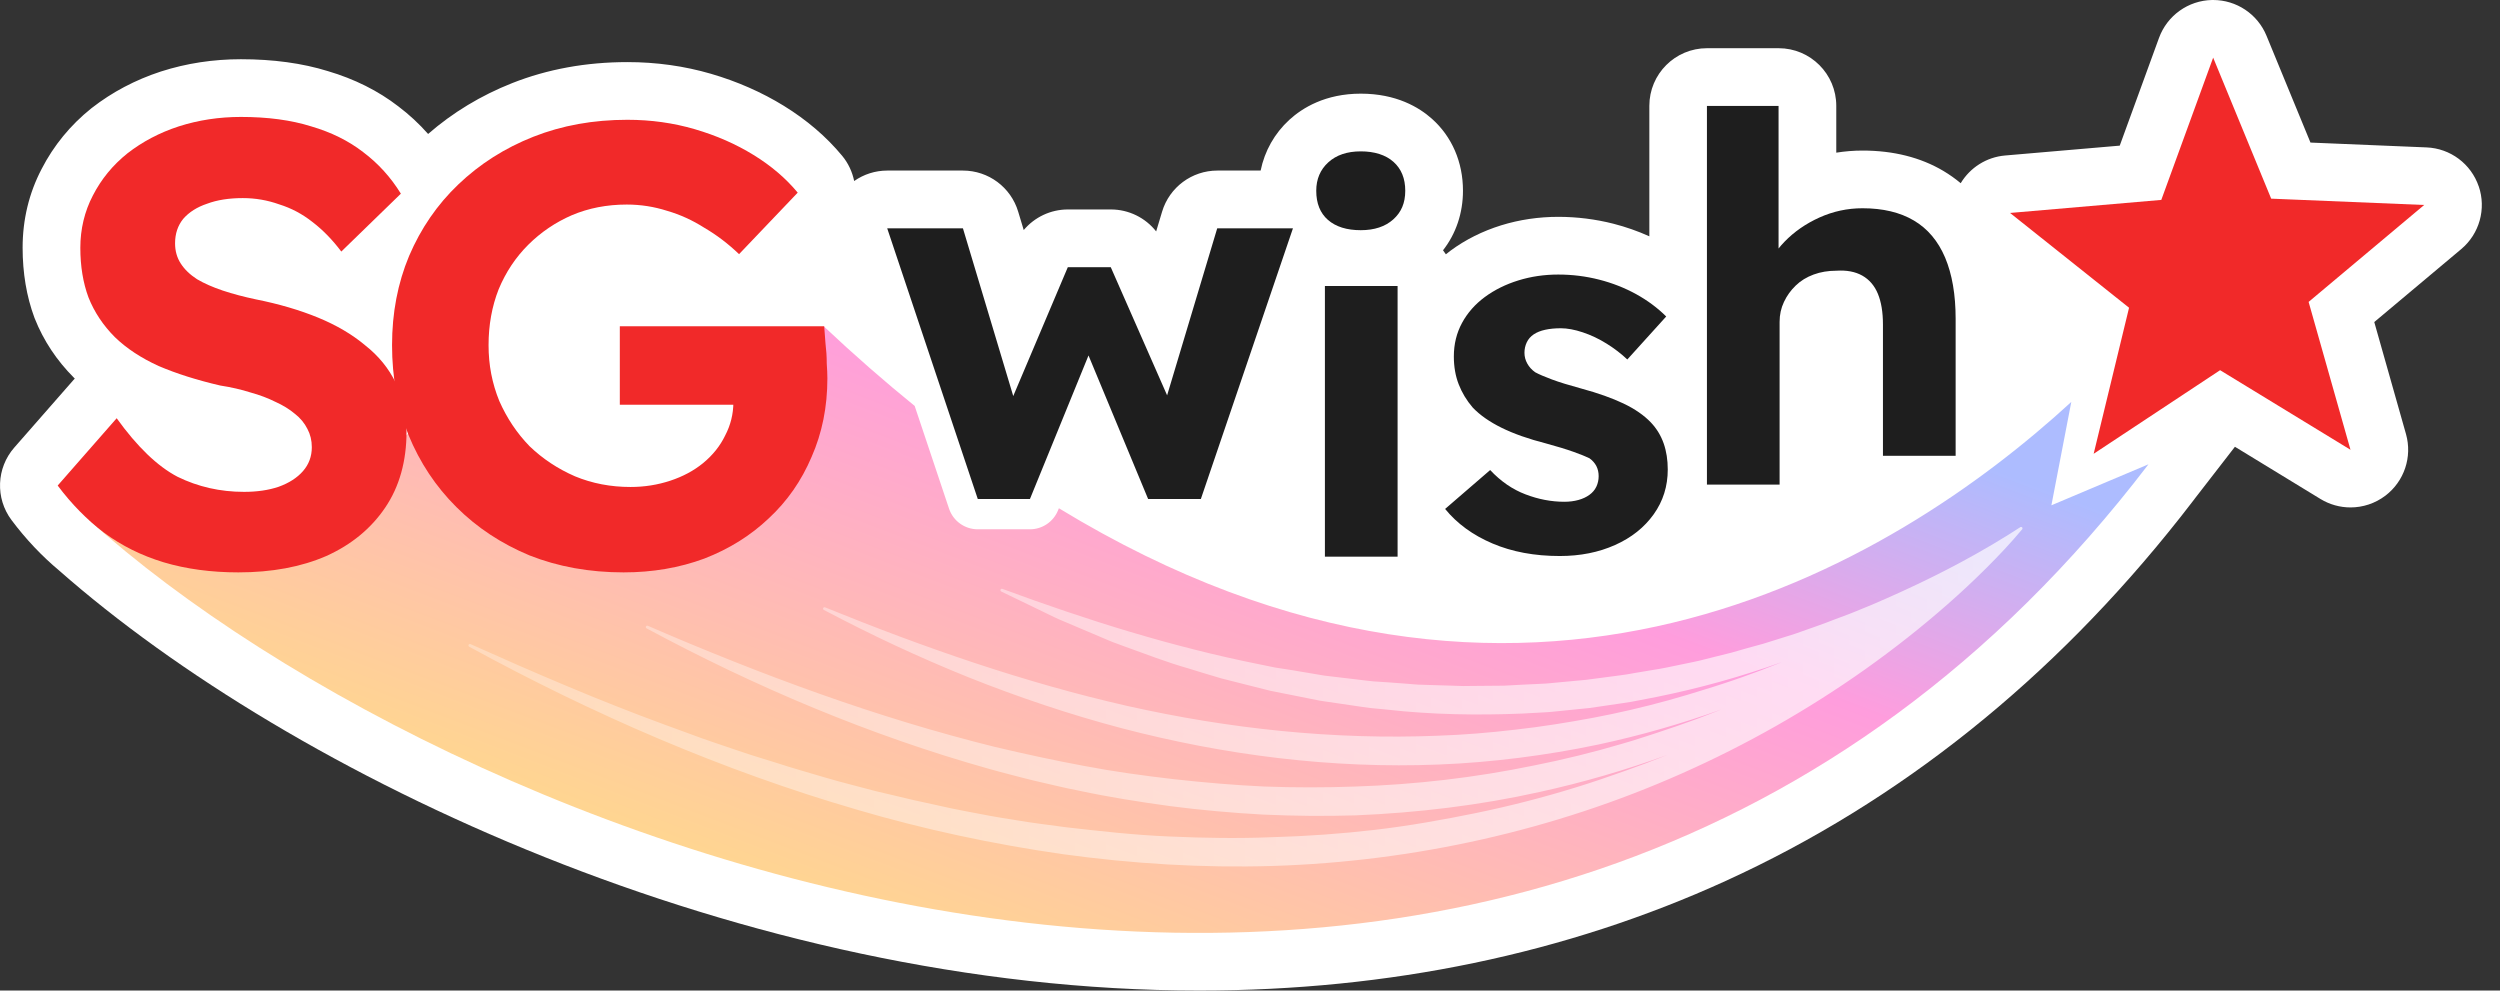 <svg width="106" height="42" viewBox="0 0 106 42" fill="none" xmlns="http://www.w3.org/2000/svg">
<rect x="0" y="0" width="106" height="42" fill="#333333" stroke="none"/>
<g clip-path="url(#clip0_2528_6292)">
<path d="M105.098 7.903C104.773 6.947 103.894 6.291 102.886 6.25L97.964 6.045L96.099 1.514C95.721 0.596 94.827 0 93.838 0C93.821 0 93.804 0 93.788 0C92.78 0.021 91.888 0.659 91.542 1.607L89.877 6.175L85.017 6.593C84.225 6.661 83.531 7.108 83.134 7.768C82.905 7.576 82.659 7.402 82.399 7.247C81.434 6.675 80.281 6.384 78.972 6.384C78.595 6.384 78.224 6.415 77.858 6.473V4.488C77.858 3.138 76.764 2.044 75.414 2.044H72.376C71.026 2.044 69.932 3.138 69.932 4.488V10.02C69.449 9.801 68.941 9.623 68.413 9.487C67.652 9.293 66.864 9.194 66.071 9.194C65.235 9.194 64.422 9.315 63.652 9.553C62.859 9.8 62.136 10.161 61.507 10.625C61.438 10.677 61.371 10.729 61.305 10.782C61.267 10.723 61.227 10.667 61.184 10.612C61.734 9.909 62.03 9.034 62.03 8.085C62.03 6.875 61.562 5.791 60.712 5.035C60.167 4.549 59.203 3.971 57.698 3.971C56.194 3.971 55.223 4.574 54.669 5.079C54.039 5.657 53.621 6.402 53.451 7.232H51.615C50.536 7.232 49.583 7.94 49.273 8.974L49.021 9.812C48.564 9.233 47.861 8.881 47.101 8.881H45.279C44.544 8.881 43.863 9.21 43.406 9.754L43.171 8.974C42.861 7.94 41.91 7.232 40.829 7.232H37.618C37.11 7.232 36.622 7.391 36.217 7.675C36.138 7.292 35.971 6.924 35.707 6.605C35.039 5.798 34.207 5.086 33.233 4.486C32.302 3.913 31.264 3.455 30.15 3.13C29.022 2.8 27.828 2.633 26.602 2.633C24.855 2.633 23.213 2.932 21.718 3.523C20.392 4.047 19.195 4.772 18.152 5.68C17.77 5.248 17.347 4.855 16.885 4.507C16.033 3.85 15.03 3.348 13.901 3.015C12.822 2.68 11.582 2.511 10.214 2.511C9.043 2.511 7.906 2.684 6.835 3.028C6.83 3.029 6.826 3.031 6.821 3.032C5.739 3.386 4.755 3.905 3.896 4.575C3.887 4.582 3.879 4.588 3.869 4.596C2.984 5.306 2.276 6.17 1.765 7.164C1.23 8.188 0.959 9.311 0.959 10.503C0.959 11.573 1.126 12.568 1.456 13.46C1.463 13.479 1.471 13.498 1.478 13.516C1.848 14.445 2.406 15.286 3.136 16.017C3.145 16.028 3.17 16.05 3.171 16.051C3.15 16.074 3.128 16.097 3.107 16.121L0.607 18.975C-0.154 19.843 -0.204 21.125 0.488 22.05C1.093 22.859 1.774 23.578 2.513 24.195C12.323 32.835 31.456 41.999 50.85 41.999C58.898 41.999 66.407 40.435 73.166 37.353C80.54 33.989 87.017 28.809 92.432 21.95L92.467 21.906C92.659 21.661 92.851 21.416 93.04 21.168C93.048 21.158 93.054 21.148 93.061 21.138L94.761 18.943L98.388 21.157C98.78 21.396 99.221 21.515 99.661 21.515C100.185 21.515 100.705 21.347 101.14 21.017C101.941 20.408 102.288 19.372 102.014 18.404L100.669 13.655L104.356 10.562C105.13 9.913 105.424 8.855 105.099 7.901L105.098 7.903Z" fill="white"/>
<path d="M86.979 21.426L87.823 17.042C80.26 23.985 64.623 33.561 44.897 21.55L44.859 21.643C44.662 22.125 44.192 22.442 43.67 22.442H41.456C40.904 22.442 40.413 22.089 40.239 21.566L38.782 17.211C37.511 16.18 36.225 15.058 34.927 13.836C30.099 31.926 20.637 17.095 17.398 18.317L11.592 22.914L3.77 22.045C19.587 36.306 64.813 54.108 91.095 19.686L86.979 21.425V21.426Z" fill="url(#paint0_linear_2528_6292)"/>
<path d="M41.458 21.158L37.617 9.68H40.828L43.171 17.491L42.693 17.427L45.275 11.33H47.097L49.787 17.448L49.267 17.492L51.61 9.681H54.821L50.916 21.159H48.681L45.969 14.629L46.316 14.671L43.669 21.159H41.455L41.458 21.158Z" fill="#1E1E1E"/>
<path d="M72.374 20.547V4.491H75.411V11.413L74.804 11.673C74.963 11.153 75.249 10.678 75.661 10.252C76.073 9.825 76.569 9.482 77.147 9.221C77.725 8.961 78.333 8.83 78.969 8.83C79.837 8.83 80.564 9.004 81.15 9.351C81.736 9.698 82.177 10.223 82.474 10.924C82.769 11.626 82.919 12.49 82.919 13.517V19.325H79.837V13.756C79.837 13.235 79.765 12.802 79.621 12.454C79.477 12.107 79.255 11.851 78.958 11.684C78.661 11.518 78.297 11.45 77.863 11.478C77.516 11.478 77.194 11.531 76.898 11.64C76.601 11.749 76.348 11.904 76.139 12.107C75.928 12.31 75.762 12.541 75.64 12.802C75.516 13.062 75.455 13.344 75.455 13.647V20.547H72.374Z" fill="#1E1E1E"/>
<path d="M57.696 9.76C57.103 9.76 56.64 9.615 56.307 9.326C55.975 9.036 55.809 8.624 55.809 8.089C55.809 7.597 55.978 7.195 56.318 6.885C56.658 6.574 57.118 6.418 57.696 6.418C58.274 6.418 58.752 6.566 59.084 6.863C59.417 7.16 59.583 7.568 59.583 8.089C59.583 8.61 59.413 9.001 59.073 9.304C58.733 9.608 58.274 9.76 57.696 9.76ZM56.176 23.603V12.125H59.258V23.603H56.176Z" fill="#1E1E1E"/>
<path d="M66.133 23.575C65.062 23.575 64.112 23.398 63.28 23.043C62.448 22.689 61.779 22.201 61.273 21.579L63.183 19.93C63.631 20.408 64.13 20.752 64.68 20.96C65.23 21.171 65.779 21.275 66.329 21.275C66.546 21.275 66.744 21.249 66.925 21.199C67.106 21.149 67.261 21.077 67.392 20.981C67.523 20.887 67.62 20.772 67.686 20.634C67.75 20.497 67.783 20.349 67.783 20.189C67.783 19.872 67.654 19.618 67.392 19.43C67.248 19.358 67.023 19.268 66.72 19.159C66.417 19.05 66.026 18.931 65.548 18.801C64.811 18.613 64.184 18.392 63.672 18.14C63.158 17.887 62.75 17.601 62.446 17.283C62.185 16.98 61.986 16.649 61.849 16.295C61.711 15.941 61.643 15.547 61.643 15.113C61.643 14.592 61.759 14.118 61.99 13.692C62.221 13.265 62.543 12.9 62.955 12.595C63.367 12.291 63.842 12.056 64.377 11.89C64.912 11.724 65.476 11.641 66.07 11.641C66.664 11.641 67.242 11.713 67.805 11.857C68.37 12.001 68.893 12.208 69.378 12.475C69.862 12.743 70.285 13.059 70.647 13.419L68.998 15.242C68.738 14.996 68.445 14.772 68.119 14.569C67.794 14.366 67.457 14.207 67.11 14.091C66.763 13.975 66.451 13.918 66.177 13.918C65.931 13.918 65.71 13.94 65.516 13.982C65.32 14.025 65.158 14.091 65.028 14.178C64.899 14.265 64.801 14.377 64.735 14.514C64.67 14.652 64.637 14.8 64.637 14.959C64.637 15.118 64.676 15.271 64.757 15.415C64.836 15.559 64.949 15.683 65.093 15.784C65.252 15.871 65.487 15.972 65.798 16.088C66.109 16.205 66.532 16.334 67.067 16.48C67.761 16.668 68.35 16.878 68.836 17.109C69.32 17.34 69.707 17.608 69.997 17.912C70.243 18.172 70.423 18.47 70.54 18.802C70.656 19.134 70.713 19.504 70.713 19.908C70.713 20.617 70.514 21.25 70.117 21.806C69.718 22.364 69.173 22.798 68.479 23.108C67.784 23.419 67.004 23.575 66.136 23.575H66.133Z" fill="#1E1E1E"/>
<path d="M85.749 22.422C85.749 22.422 85.749 22.42 85.749 22.419C85.749 22.418 85.749 22.417 85.749 22.415C85.749 22.412 85.752 22.408 85.752 22.404C85.752 22.403 85.752 22.402 85.752 22.401V22.398C85.752 22.397 85.752 22.396 85.752 22.395C85.752 22.391 85.752 22.387 85.751 22.385C85.751 22.384 85.751 22.382 85.749 22.38V22.378C85.749 22.376 85.748 22.375 85.747 22.374C85.747 22.373 85.747 22.37 85.744 22.369C85.744 22.369 85.743 22.368 85.742 22.366C85.742 22.366 85.742 22.365 85.741 22.364C85.741 22.364 85.74 22.364 85.738 22.363C85.738 22.363 85.738 22.362 85.737 22.36C85.737 22.36 85.737 22.36 85.737 22.359C85.737 22.359 85.735 22.358 85.733 22.357C85.731 22.354 85.728 22.353 85.726 22.352C85.725 22.352 85.722 22.349 85.721 22.349C85.721 22.349 85.719 22.348 85.718 22.348C85.715 22.348 85.713 22.348 85.711 22.347C85.709 22.347 85.707 22.347 85.705 22.346C85.703 22.346 85.702 22.346 85.699 22.346C85.698 22.346 85.697 22.346 85.695 22.346C85.693 22.346 85.691 22.346 85.688 22.346C85.687 22.346 85.684 22.346 85.683 22.346C85.681 22.346 85.68 22.346 85.677 22.346C85.676 22.346 85.675 22.346 85.674 22.346C85.671 22.346 85.669 22.349 85.665 22.351C85.665 22.351 85.664 22.351 85.662 22.351L85.658 22.354L85.654 22.357C84.053 23.396 82.376 24.284 80.663 25.068C80.233 25.26 79.808 25.458 79.374 25.639C78.939 25.814 78.51 26.003 78.067 26.16C77.849 26.244 77.627 26.322 77.411 26.409C77.193 26.493 76.971 26.566 76.751 26.646L76.091 26.879L75.422 27.089L74.755 27.297L74.08 27.482C73.855 27.542 73.633 27.61 73.409 27.674L72.732 27.842L72.056 28.012C71.83 28.065 71.601 28.108 71.374 28.156C70.919 28.249 70.466 28.353 70.006 28.419C69.778 28.457 69.548 28.493 69.319 28.534C69.091 28.576 68.864 28.617 68.632 28.643L67.254 28.824L65.87 28.953C65.755 28.963 65.64 28.978 65.524 28.984L65.177 29.001L64.483 29.034L63.789 29.072L63.093 29.078L62.398 29.084L62.05 29.088C61.934 29.088 61.818 29.079 61.703 29.077L60.312 29.034C60.08 29.033 59.849 29.003 59.618 28.988C59.387 28.968 59.155 28.952 58.923 28.936L58.227 28.89C57.996 28.869 57.765 28.836 57.534 28.81L56.147 28.645L54.767 28.412L54.074 28.305L53.387 28.165C49.715 27.428 46.103 26.302 42.506 24.97L42.499 24.968C42.47 24.956 42.437 24.97 42.423 24.998C42.408 25.029 42.421 25.065 42.451 25.08L43.741 25.703L44.386 26.015C44.602 26.118 44.814 26.228 45.036 26.317L46.355 26.877L47.015 27.157C47.124 27.206 47.236 27.247 47.349 27.287L47.685 27.411C48.583 27.735 49.476 28.082 50.396 28.343C50.853 28.482 51.308 28.629 51.769 28.76L53.16 29.112L53.855 29.287L54.558 29.428L55.965 29.709L57.384 29.918C57.621 29.951 57.857 29.991 58.094 30.019L58.808 30.088C60.71 30.302 62.63 30.333 64.54 30.255L65.257 30.216L65.615 30.196C65.734 30.19 65.853 30.174 65.972 30.163L67.399 30.019L68.82 29.811C69.057 29.781 69.291 29.734 69.526 29.688L70.231 29.552C72.035 29.188 73.812 28.694 75.544 28.076C75.515 28.088 75.486 28.1 75.457 28.112C74.942 28.319 74.424 28.516 73.902 28.7C73.64 28.792 73.38 28.885 73.116 28.969C72.853 29.055 72.59 29.143 72.325 29.221C71.797 29.386 71.269 29.547 70.737 29.693C69.673 29.987 68.598 30.237 67.514 30.441C66.43 30.641 65.343 30.817 64.248 30.938C63.154 31.067 62.057 31.158 60.955 31.195C56.551 31.373 52.124 30.905 47.783 29.929C43.44 28.94 39.191 27.465 34.987 25.753L34.982 25.751C34.954 25.74 34.919 25.751 34.905 25.779C34.889 25.808 34.9 25.846 34.931 25.861C36.933 26.919 38.986 27.883 41.088 28.727C43.193 29.566 45.344 30.291 47.536 30.87C51.919 32.021 56.468 32.599 61.005 32.416C62.14 32.372 63.27 32.274 64.396 32.133C65.522 31.991 66.641 31.805 67.751 31.572C69.521 31.194 71.264 30.698 72.968 30.088L72.857 30.133L72.408 30.306L71.96 30.479L71.507 30.641C71.207 30.753 70.903 30.854 70.599 30.955L70.144 31.108L69.687 31.256C69.384 31.358 69.077 31.449 68.771 31.538C67.543 31.901 66.3 32.206 65.047 32.455C62.545 32.973 59.999 33.268 57.446 33.35C56.169 33.396 54.89 33.396 53.612 33.349C52.333 33.291 51.057 33.179 49.782 33.039C48.509 32.89 47.235 32.719 45.971 32.476C44.706 32.242 43.447 31.968 42.192 31.671C37.178 30.43 32.287 28.622 27.472 26.535L27.467 26.532C27.438 26.52 27.405 26.532 27.389 26.559C27.373 26.588 27.384 26.626 27.413 26.642C32.026 29.125 36.883 31.18 41.933 32.599C42.247 32.694 42.566 32.768 42.883 32.854C43.2 32.934 43.516 33.023 43.835 33.097C44.474 33.242 45.11 33.403 45.754 33.526C47.036 33.801 48.333 34.004 49.632 34.182C50.934 34.35 52.24 34.466 53.551 34.538C54.862 34.598 56.175 34.611 57.486 34.571C60.108 34.461 62.725 34.149 65.288 33.578C67.123 33.175 68.93 32.65 70.695 32.009C70.097 32.25 69.494 32.477 68.888 32.691C68.201 32.934 67.513 33.173 66.817 33.385C65.426 33.817 64.016 34.177 62.592 34.471C61.168 34.762 59.736 35.017 58.292 35.186C56.849 35.354 55.396 35.456 53.942 35.497C52.489 35.557 51.032 35.532 49.576 35.467C48.119 35.407 46.669 35.243 45.218 35.078C44.495 34.98 43.769 34.895 43.049 34.77C42.688 34.709 42.325 34.66 41.967 34.59L40.889 34.385C40.529 34.322 40.172 34.239 39.813 34.16L38.739 33.924L37.668 33.671L37.133 33.545L36.6 33.405L35.534 33.123C35.179 33.028 34.828 32.918 34.475 32.817C34.123 32.712 33.767 32.614 33.416 32.503C33.066 32.388 32.713 32.282 32.362 32.172C31.656 31.961 30.963 31.711 30.261 31.477C29.911 31.363 29.565 31.233 29.219 31.105L28.177 30.724C25.399 29.707 22.675 28.529 19.953 27.313L19.948 27.311C19.92 27.298 19.886 27.309 19.87 27.337C19.854 27.367 19.865 27.405 19.894 27.421C25.116 30.275 30.61 32.664 36.333 34.33C39.19 35.171 42.113 35.794 45.062 36.217C48.014 36.623 51 36.808 53.981 36.716C59.941 36.528 65.871 35.213 71.322 32.789C74.046 31.579 76.651 30.102 79.083 28.38C80.298 27.517 81.47 26.596 82.59 25.61C83.15 25.118 83.695 24.609 84.221 24.084C84.748 23.558 85.26 23.019 85.738 22.444C85.738 22.444 85.738 22.444 85.74 22.442C85.74 22.442 85.74 22.44 85.742 22.439C85.744 22.436 85.747 22.433 85.748 22.429C85.748 22.429 85.748 22.426 85.749 22.425V22.422Z" fill="url(#paint1_linear_2528_6292)"/>
<path d="M96.298 8.423L102.785 8.691L97.885 12.801L99.661 19.071L94.132 15.696L88.771 19.241L90.272 13.048L85.226 9.029L91.639 8.476L93.838 2.444L96.298 8.423Z" fill="#F12929"/>
<path d="M26.439 24.269C24.994 24.269 23.666 24.029 22.453 23.55C21.259 23.053 20.224 22.371 19.351 21.5C18.477 20.631 17.8 19.611 17.319 18.44C16.855 17.269 16.623 16 16.623 14.634C16.623 13.267 16.864 12.007 17.345 10.854C17.845 9.683 18.541 8.671 19.432 7.821C20.341 6.952 21.402 6.277 22.615 5.798C23.827 5.319 25.156 5.079 26.601 5.079C27.599 5.079 28.552 5.212 29.463 5.479C30.372 5.745 31.201 6.108 31.95 6.57C32.7 7.031 33.323 7.564 33.823 8.168L31.336 10.776C30.872 10.332 30.382 9.96 29.864 9.658C29.364 9.339 28.838 9.099 28.286 8.939C27.734 8.762 27.163 8.673 26.574 8.673C25.735 8.673 24.96 8.823 24.246 9.125C23.551 9.427 22.936 9.844 22.401 10.375C21.865 10.908 21.446 11.538 21.143 12.265C20.858 12.992 20.715 13.782 20.715 14.634C20.715 15.486 20.867 16.257 21.17 17.002C21.491 17.73 21.919 18.369 22.453 18.919C23.006 19.451 23.648 19.877 24.38 20.196C25.111 20.498 25.895 20.648 26.734 20.648C27.322 20.648 27.884 20.559 28.419 20.382C28.955 20.205 29.418 19.957 29.81 19.637C30.221 19.299 30.533 18.909 30.747 18.465C30.979 18.022 31.095 17.551 31.095 17.055V16.416L31.63 17.161H26.28V13.834H34.946C34.965 14.03 34.982 14.269 35 14.553C35.035 14.837 35.054 15.121 35.054 15.405C35.072 15.671 35.081 15.884 35.081 16.044C35.081 17.251 34.858 18.359 34.412 19.371C33.984 20.382 33.378 21.252 32.593 21.98C31.827 22.707 30.918 23.275 29.865 23.683C28.813 24.073 27.671 24.269 26.442 24.269H26.439Z" fill="#F12929"/>
<path d="M10.106 24.269C8.954 24.269 7.899 24.127 6.941 23.842C6.001 23.557 5.159 23.139 4.414 22.588C3.687 22.037 3.031 21.37 2.446 20.587L4.947 17.733C5.816 18.942 6.677 19.77 7.527 20.215C8.396 20.641 9.336 20.855 10.347 20.855C10.897 20.855 11.385 20.784 11.81 20.641C12.254 20.481 12.6 20.259 12.848 19.974C13.096 19.689 13.221 19.352 13.221 18.96C13.221 18.676 13.158 18.418 13.035 18.187C12.91 17.937 12.733 17.725 12.503 17.546C12.272 17.351 11.997 17.182 11.678 17.039C11.359 16.879 11.005 16.746 10.615 16.639C10.225 16.515 9.8 16.417 9.338 16.346C8.345 16.115 7.476 15.839 6.73 15.52C5.986 15.182 5.365 14.773 4.869 14.293C4.373 13.795 4 13.234 3.752 12.612C3.521 11.99 3.406 11.287 3.406 10.505C3.406 9.722 3.583 8.967 3.937 8.291C4.292 7.598 4.78 7.002 5.401 6.504C6.039 6.007 6.766 5.624 7.582 5.358C8.416 5.091 9.293 4.958 10.215 4.958C11.351 4.958 12.343 5.091 13.194 5.358C14.044 5.607 14.781 5.971 15.401 6.452C16.039 6.932 16.571 7.519 16.997 8.212L14.471 10.666C14.098 10.169 13.691 9.751 13.248 9.412C12.822 9.075 12.352 8.825 11.838 8.665C11.342 8.488 10.828 8.399 10.296 8.399C9.71 8.399 9.206 8.478 8.78 8.638C8.355 8.78 8.017 8.994 7.769 9.279C7.538 9.564 7.423 9.909 7.423 10.319C7.423 10.639 7.503 10.924 7.663 11.172C7.823 11.421 8.053 11.644 8.355 11.839C8.657 12.017 9.02 12.177 9.445 12.32C9.87 12.462 10.341 12.586 10.854 12.694C11.83 12.889 12.707 13.147 13.487 13.467C14.267 13.788 14.932 14.179 15.482 14.641C16.049 15.086 16.484 15.619 16.785 16.241C17.087 16.846 17.237 17.53 17.237 18.294C17.237 19.557 16.935 20.633 16.333 21.522C15.73 22.412 14.896 23.097 13.832 23.576C12.768 24.038 11.527 24.269 10.107 24.269H10.106Z" fill="#F12929"/>
</g>
<defs>
<linearGradient id="paint0_linear_2528_6292" x1="52.471" y1="7.661" x2="38.259" y2="44.914" gradientUnits="userSpaceOnUse">
<stop stop-color="#ADBCFF"/>
<stop offset="0.29" stop-color="#FF9DDD"/>
<stop offset="0.88" stop-color="#FFD690"/>
</linearGradient>
<linearGradient id="paint1_linear_2528_6292" x1="19.312" y1="29.536" x2="86.303" y2="29.536" gradientUnits="userSpaceOnUse">
<stop stop-color="white" stop-opacity="0.3"/>
<stop offset="1" stop-color="white" stop-opacity="0.7"/>
</linearGradient>
<clipPath id="clip0_2528_6292">
<rect width="105.229" height="42" fill="white"/>
</clipPath>
</defs>
</svg>
